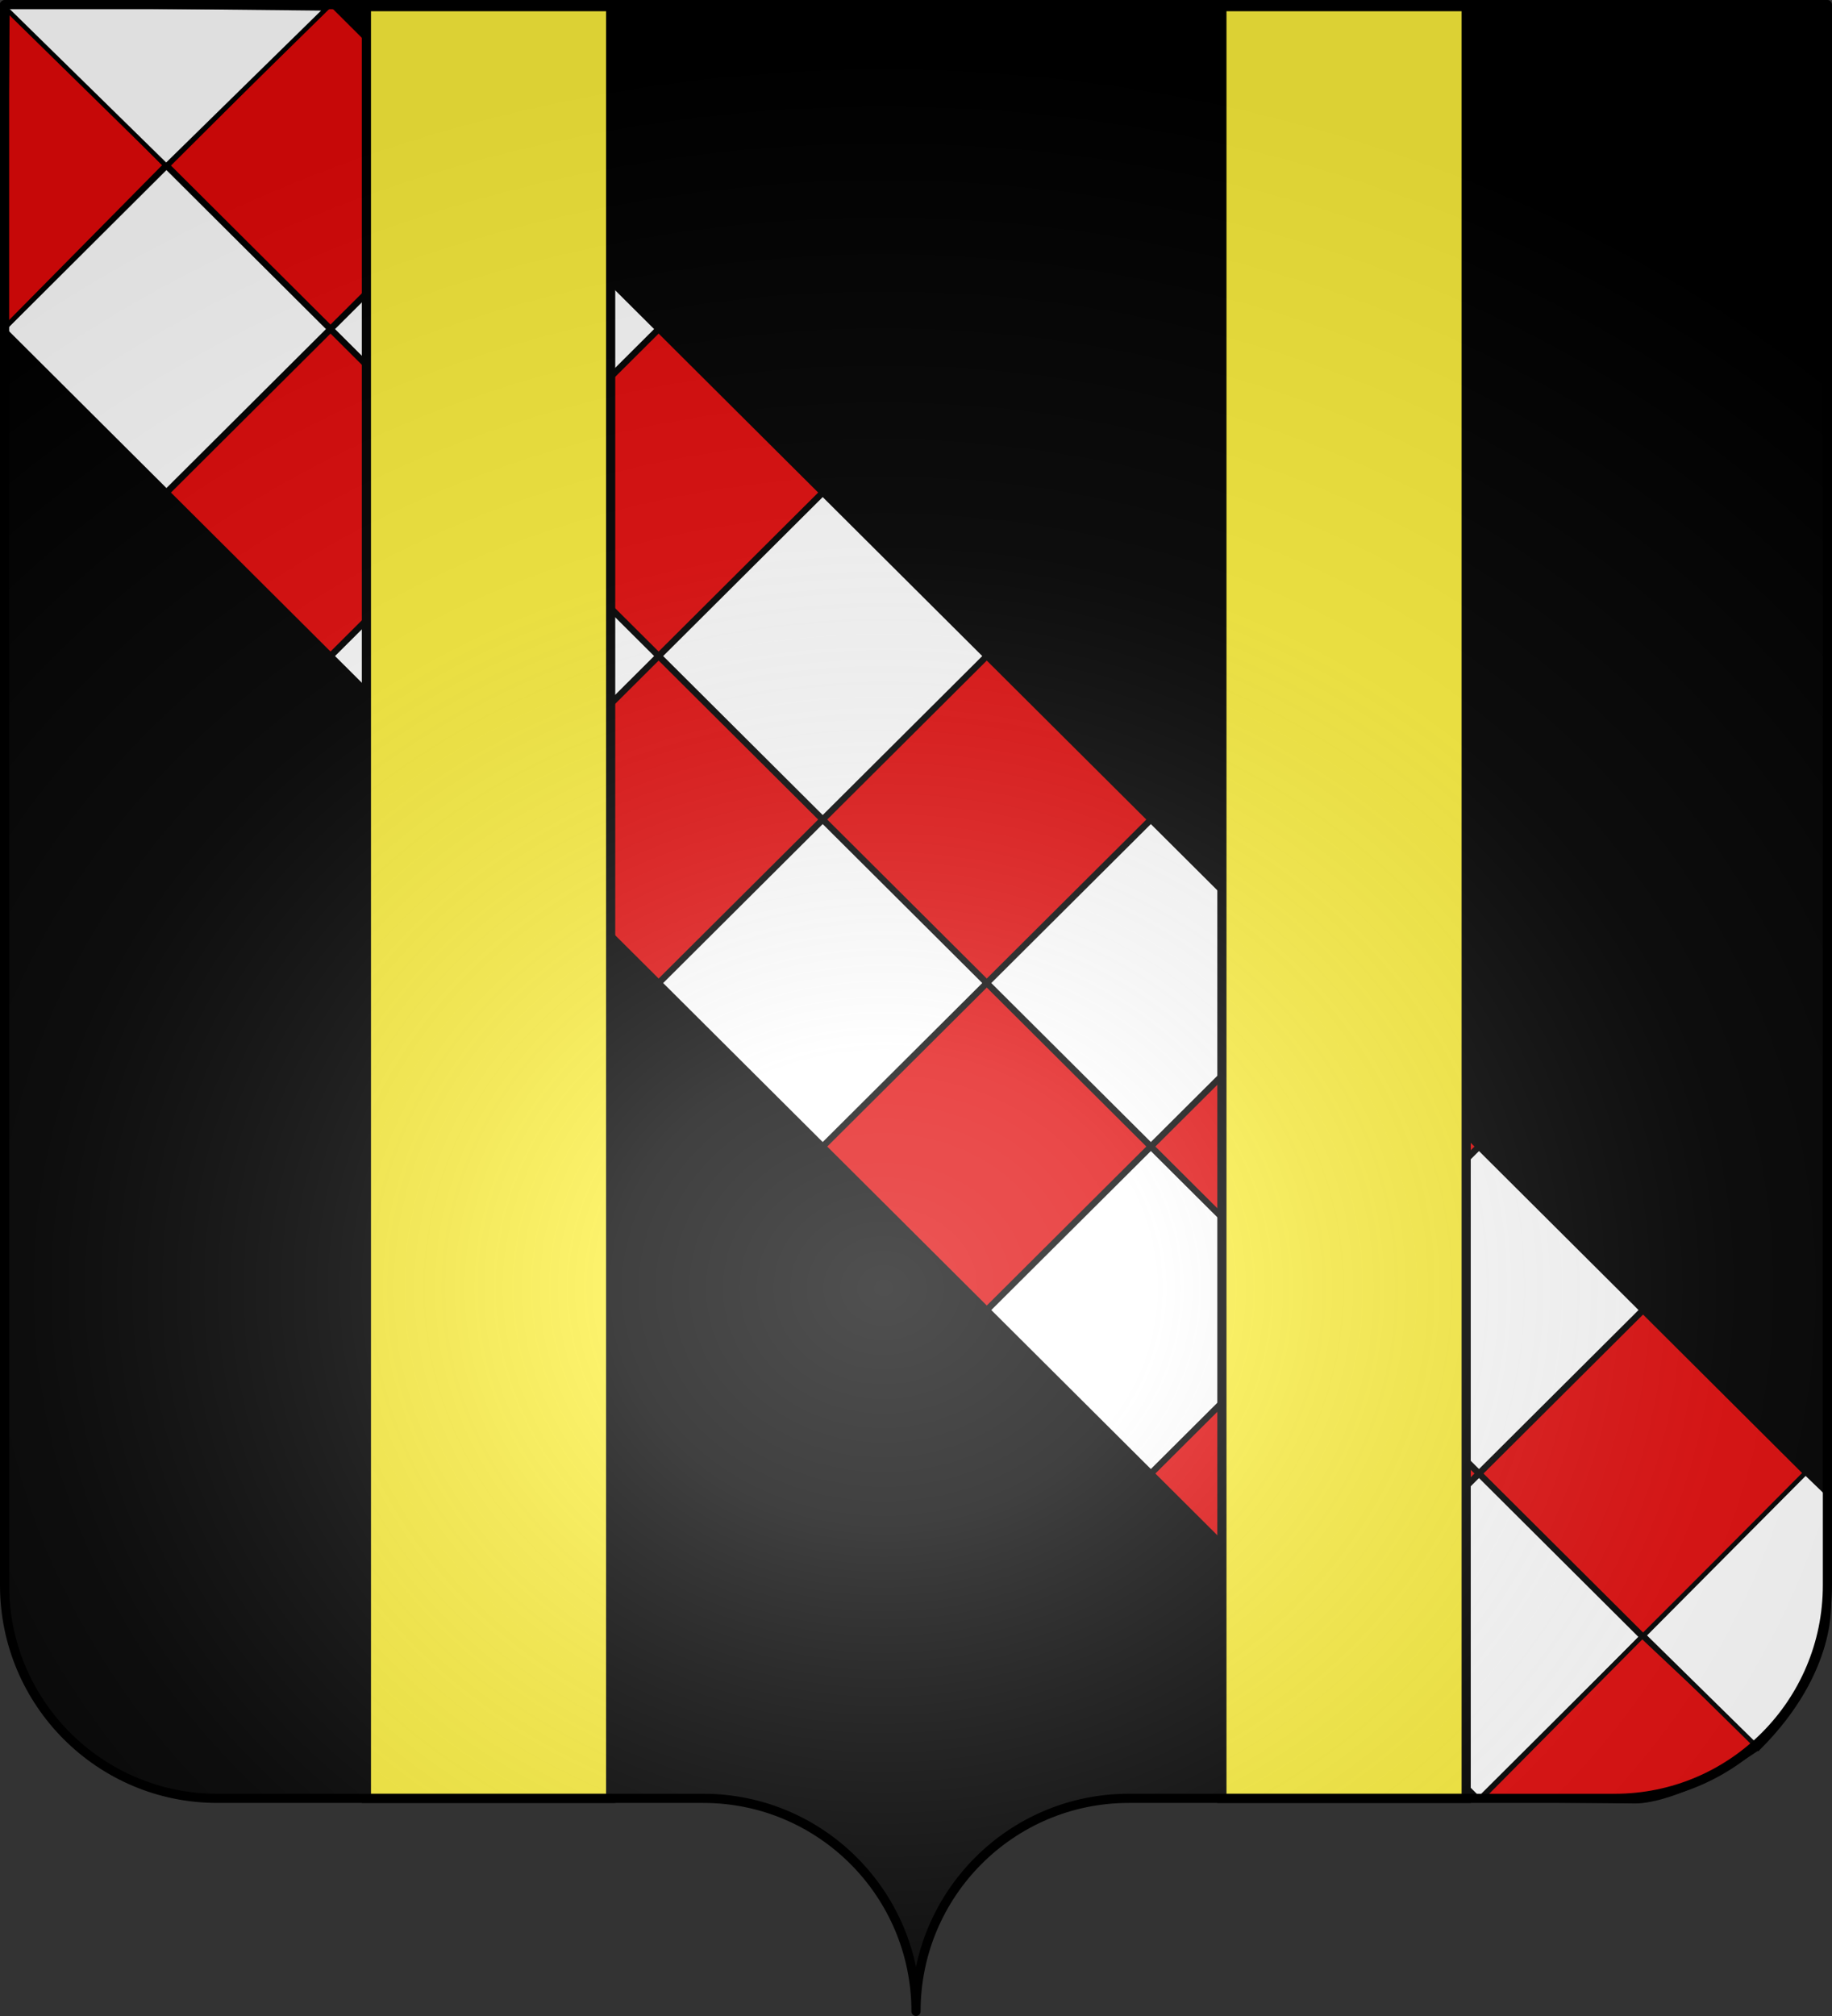 <svg xmlns="http://www.w3.org/2000/svg" xmlns:xlink="http://www.w3.org/1999/xlink" width="600" height="660" version="1.0"><rect width="100%" height="100%" fill="#333333" stroke="none"/><defs><linearGradient id="a"><stop offset="0" style="stop-color:white;stop-opacity:.314"/><stop offset=".19" style="stop-color:white;stop-opacity:.251"/><stop offset=".6" style="stop-color:#6b6b6b;stop-opacity:.125"/><stop offset="1" style="stop-color:black;stop-opacity:.125"/></linearGradient><linearGradient id="b"><stop offset="0" style="stop-color:white;stop-opacity:0"/><stop offset="1" style="stop-color:black;stop-opacity:.646"/></linearGradient><radialGradient xlink:href="#a" id="c" cx="285.186" cy="200.448" r="300" fx="285.186" fy="200.448" gradientTransform="matrix(1.551 0 0 1.35 -77.894 353.461)" gradientUnits="userSpaceOnUse"/></defs><g style="display:inline"><g style="fill:#000"><g style="fill:#000;stroke:none;display:inline"><path d="M375 860.862c0-38.504 31.203-69.753 69.65-69.753h159.2c38.447 0 69.65-31.25 69.65-69.754V203.862h-597v517.493c0 38.504 31.203 69.754 69.65 69.754h159.2c38.447 0 69.65 31.25 69.65 69.753z" style="fill:#000;fill-opacity:1;fill-rule:nonzero;stroke:none;stroke-width:3;stroke-linecap:round;stroke-linejoin:round;stroke-miterlimit:4;stroke-dasharray:none;stroke-dashoffset:0;stroke-opacity:1;display:inline" transform="translate(-75 -202.362)"/></g></g></g><g style="stroke:#000;stroke-width:1.954;stroke-miterlimit:4;stroke-dasharray:none;stroke-opacity:1"><path d="M-954.939 485.632h97.793v97.793h-97.793z" style="fill:#e20909;fill-opacity:1;fill-rule:nonzero;stroke:#000;stroke-width:1.954;stroke-linecap:round;stroke-linejoin:miter;stroke-miterlimit:4;stroke-dasharray:none;stroke-opacity:1" transform="scale(.771 .768) rotate(45 177.212 1565.715)"/><path d="M-954.939 584.195h97.793v97.793h-97.793zM-856.377 485.632h97.793v97.793h-97.793z" style="fill:#fff;fill-opacity:1;fill-rule:nonzero;stroke:#000;stroke-width:1.954;stroke-linecap:round;stroke-linejoin:miter;stroke-miterlimit:4;stroke-dasharray:none;stroke-opacity:1" transform="scale(.771 .768) rotate(45 177.212 1565.715)"/><path d="M-757.814 485.632h97.793v97.793h-97.793zM-856.377 584.195h97.793v97.793h-97.793z" style="fill:#e20909;fill-opacity:1;fill-rule:nonzero;stroke:#000;stroke-width:1.954;stroke-linecap:round;stroke-linejoin:miter;stroke-miterlimit:4;stroke-dasharray:none;stroke-opacity:1" transform="scale(.771 .768) rotate(45 177.212 1565.715)"/><path d="M-757.814 584.195h97.793v97.793h-97.793zM-659.251 485.632h97.793v97.793h-97.793z" style="fill:#fff;fill-opacity:1;fill-rule:nonzero;stroke:#000;stroke-width:1.954;stroke-linecap:round;stroke-linejoin:miter;stroke-miterlimit:4;stroke-dasharray:none;stroke-opacity:1" transform="scale(.771 .768) rotate(45 177.212 1565.715)"/><path d="M-560.689 485.632h97.793v97.793h-97.793zM-659.251 584.195h97.793v97.793h-97.793z" style="fill:#e20909;fill-opacity:1;fill-rule:nonzero;stroke:#000;stroke-width:1.954;stroke-linecap:round;stroke-linejoin:miter;stroke-miterlimit:4;stroke-dasharray:none;stroke-opacity:1" transform="scale(.771 .768) rotate(45 177.212 1565.715)"/><path d="M-560.689 584.195h97.793v97.793h-97.793zM-462.126 485.632h97.793v97.793h-97.793z" style="fill:#fff;fill-opacity:1;fill-rule:nonzero;stroke:#000;stroke-width:1.954;stroke-linecap:round;stroke-linejoin:miter;stroke-miterlimit:4;stroke-dasharray:none;stroke-opacity:1" transform="scale(.771 .768) rotate(45 177.212 1565.715)"/><path d="M-462.126 584.195h97.793v97.793h-97.793z" style="fill:#e20909;fill-opacity:1;fill-rule:nonzero;stroke:#000;stroke-width:1.954;stroke-linecap:round;stroke-linejoin:miter;stroke-miterlimit:4;stroke-dasharray:none;stroke-opacity:1" transform="scale(.771 .768) rotate(45 177.212 1565.715)"/><path d="M-681.987-363.563h97.793v97.793h-97.793z" style="fill:#fff;fill-opacity:1;fill-rule:nonzero;stroke:#000;stroke-width:1.954;stroke-linecap:round;stroke-linejoin:miter;stroke-miterlimit:4;stroke-dasharray:none;stroke-opacity:1" transform="scale(.771 .768) rotate(-45 981.82 -1232.436)"/><path d="M-681.987-265.001h97.793v97.793h-97.793zM-583.424-363.563h97.793v97.793h-97.793z" style="fill:#e20909;fill-opacity:1;fill-rule:nonzero;stroke:#000;stroke-width:1.954;stroke-linecap:round;stroke-linejoin:miter;stroke-miterlimit:4;stroke-dasharray:none;stroke-opacity:1" transform="scale(.771 .768) rotate(-45 981.82 -1232.436)"/><path d="M-583.424-265.001h97.793v97.793h-97.793zM-681.987-166.438h97.793v97.793h-97.793z" style="fill:#fff;fill-opacity:1;fill-rule:nonzero;stroke:#000;stroke-width:1.954;stroke-linecap:round;stroke-linejoin:miter;stroke-miterlimit:4;stroke-dasharray:none;stroke-opacity:1" transform="scale(.771 .768) rotate(-45 981.82 -1232.436)"/><path d="M-583.424-166.438h97.793v97.793h-97.793z" style="fill:#e20909;fill-opacity:1;fill-rule:nonzero;stroke:#000;stroke-width:1.954;stroke-linecap:round;stroke-linejoin:miter;stroke-miterlimit:4;stroke-dasharray:none;stroke-opacity:1" transform="scale(.771 .768) rotate(-45 981.82 -1232.436)"/><path d="M2.525 1.437 1.403 108.064l53.033-53.875L2.526 1.437z" style="fill:#e20909;fill-opacity:1;fill-rule:evenodd;stroke:#000;stroke-width:1.512;stroke-linecap:butt;stroke-linejoin:miter;stroke-miterlimit:4;stroke-dasharray:none;stroke-opacity:1" transform="matrix(.996 0 0 .992 -.087 .338)"/><path d="m-954.59 488.305-98.448 96.397 97.678-.77.77-95.627z" style="fill:#fff;fill-opacity:1;fill-rule:evenodd;stroke:#000;stroke-width:1.954;stroke-linecap:butt;stroke-linejoin:miter;stroke-miterlimit:4;stroke-dasharray:none;stroke-opacity:1" transform="scale(.771 .768) rotate(45 177.212 1565.715)"/><path d="m-68.755 583.748.582 98.07s44.248-43.557 46.872-46.016c1.643-1.54 13.62-13.759 20.932-52.624.37-1.971-69.363.896-68.386.57z" style="fill:#e20909;fill-opacity:1;fill-rule:evenodd;stroke:#000;stroke-width:1.954;stroke-linecap:butt;stroke-linejoin:miter;stroke-miterlimit:4;stroke-dasharray:none;stroke-opacity:1" transform="scale(.771 .768) rotate(45 177.212 1565.715)"/><path d="m-68.972 485.452 14.254-.23 30.868 31.52S-.19 535.673-.165 582.66l-68.347.46-.46-97.669z" style="fill:#fff;fill-opacity:1;fill-rule:evenodd;stroke:#000;stroke-width:1.954;stroke-linecap:butt;stroke-linejoin:miter;stroke-miterlimit:4;stroke-dasharray:none;stroke-opacity:1" transform="scale(.771 .768) rotate(45 177.212 1565.715)"/></g><path d="M120 2.188V588.75h80V2.187h-80zm280.188 0V588.75h80V2.187h-80z" style="fill:#fcef3c;fill-rule:evenodd;stroke:#000;stroke-width:3;stroke-linecap:butt;stroke-linejoin:miter;stroke-miterlimit:4;stroke-dasharray:none;stroke-opacity:1;display:inline"/><g style="display:inline"><path d="M76.5 203.862v517.491c0 38.505 31.203 69.755 69.65 69.755h159.2c38.447 0 69.65 31.25 69.65 69.754 0-38.504 31.203-69.754 69.65-69.754h159.2c38.447 0 69.65-31.25 69.65-69.755v-517.49h-597z" style="fill:url(#c);fill-opacity:1;fill-rule:evenodd;stroke:none;stroke-width:3;stroke-linecap:butt;stroke-linejoin:miter;stroke-miterlimit:4;stroke-dasharray:none;stroke-opacity:1;display:inline" transform="translate(-75 -202.362)"/></g><path d="M375 860.862c0-38.504 31.203-69.753 69.65-69.753h159.2c38.447 0 69.65-31.25 69.65-69.754V203.862h-597v517.493c0 38.504 31.203 69.754 69.65 69.754h159.2c38.447 0 69.65 31.25 69.65 69.753z" style="fill:none;fill-opacity:1;fill-rule:nonzero;stroke:#000;stroke-width:3;stroke-linecap:round;stroke-linejoin:round;stroke-miterlimit:4;stroke-dasharray:none;stroke-dashoffset:0;stroke-opacity:1;display:inline" transform="translate(-75 -202.362)"/></svg>